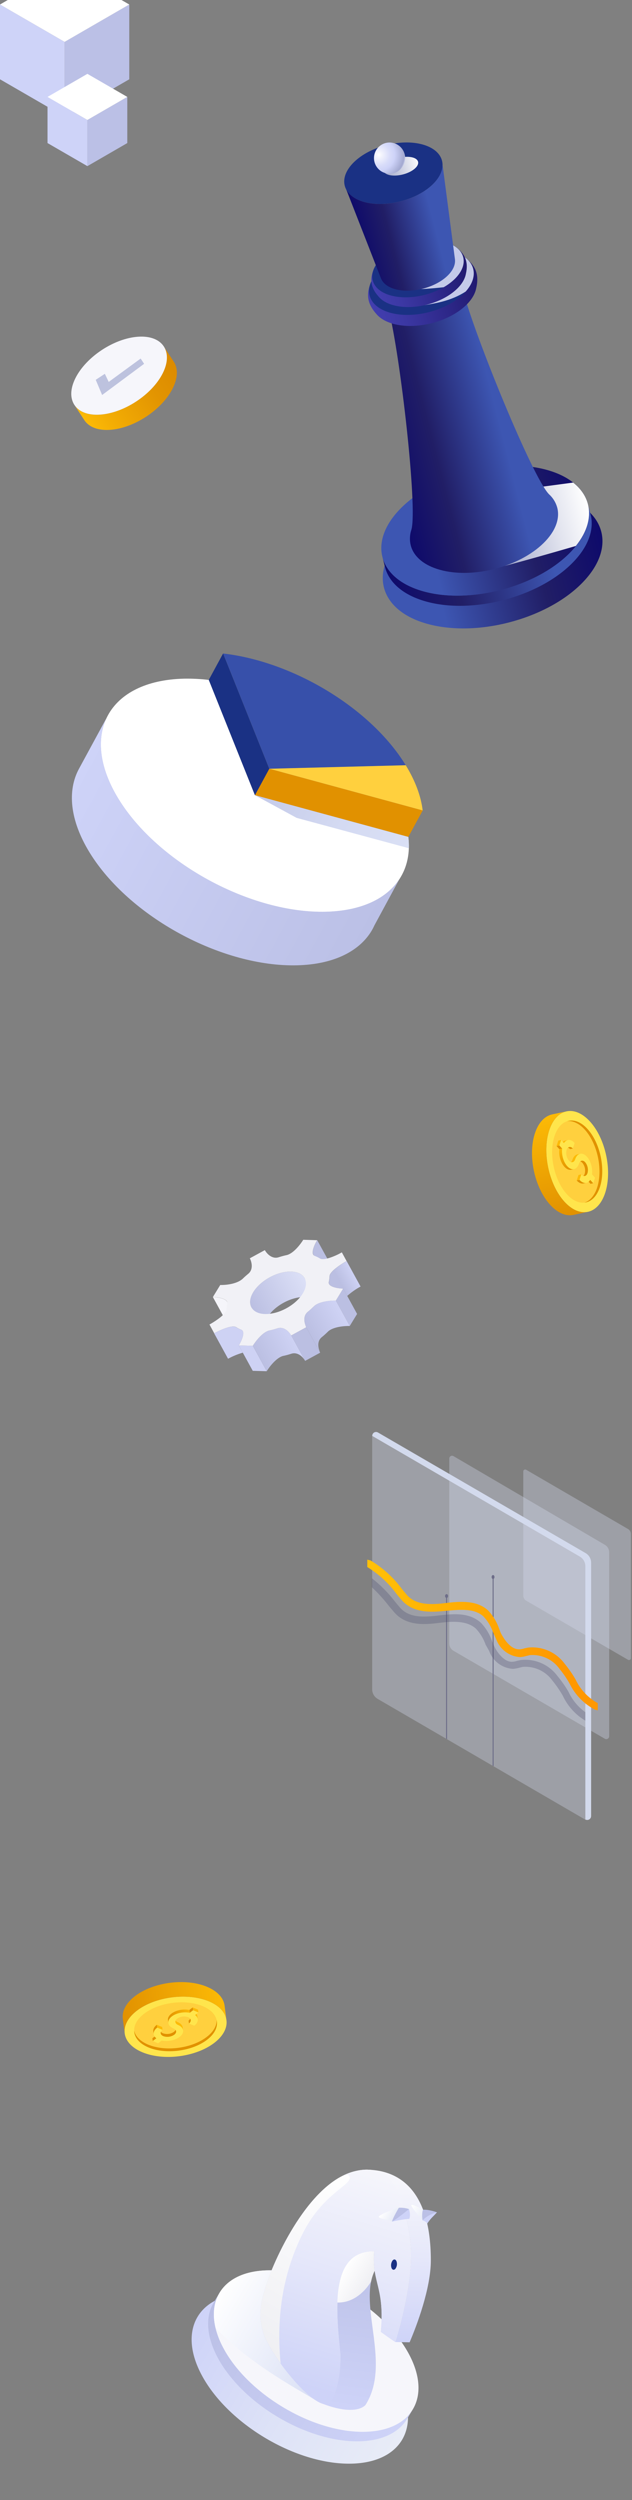 <svg width="308" height="1217" viewBox="0 0 308 1217" fill="none" xmlns="http://www.w3.org/2000/svg">
<rect x="0" y="0" width="308" height="1217" fill="#808080" stroke="none"/>
<path d="M293.024 258.817C291.014 250.994 283.835 244.499 271.958 241.187C260.081 237.875 245.759 238.349 232.209 241.831C218.66 245.313 205.87 251.778 197.074 260.43C188.278 269.081 185.107 278.209 187.117 286.032C189.128 293.855 196.308 300.356 208.185 303.668C220.062 306.98 234.385 306.506 247.934 303.024C261.483 299.542 274.273 293.077 283.069 284.425C291.865 275.774 295.034 266.64 293.024 258.817Z" fill="url(#paint0_linear_2014_8518)"/>
<path d="M206.328 287.849C217.557 290.979 231.101 290.506 243.912 287.214C256.724 283.922 268.837 277.802 277.146 269.651C285.456 261.5 288.45 252.856 286.544 245.437L287.814 250.38C289.716 257.78 286.725 266.437 278.396 274.593C270.067 282.749 257.976 288.871 245.164 292.163C232.352 295.455 218.789 295.933 207.578 292.791C196.367 289.65 189.555 283.519 187.653 276.119L186.383 271.175C188.308 278.589 195.098 284.712 206.328 287.849Z" fill="url(#paint1_linear_2014_8518)"/>
<path d="M286.524 245.441C284.623 238.042 277.83 231.905 266.6 228.769C255.369 225.633 241.826 226.105 229.014 229.397C216.202 232.69 204.09 238.81 195.782 246.967C187.474 255.124 184.481 263.775 186.382 271.175C188.284 278.575 195.078 284.717 206.309 287.854C217.539 290.99 231.081 290.511 243.893 287.219C256.705 283.927 268.817 277.806 277.127 269.656C285.437 261.505 288.431 252.861 286.524 245.441Z" fill="url(#paint2_linear_2014_8518)"/>
<path style="mix-blend-mode:multiply" d="M246.141 275.431C254.407 273.307 268.007 269.436 280.633 265.768C286.246 258.802 288.127 251.674 286.525 245.442C285.507 241.479 283.073 237.886 279.315 234.915L243.901 239.633L246.141 275.431Z" fill="url(#paint3_linear_2014_8518)"/>
<path d="M200.507 257.798C203.551 247.035 195.053 172.733 189.392 150.7C199.523 148.097 209.248 152.796 209.248 152.796C209.248 152.796 215.496 143.992 225.634 141.387C231.296 163.42 259.647 232.62 267.529 240.575C269.481 242.327 270.886 244.606 271.573 247.137C272.929 252.415 270.797 258.588 264.86 264.4C258.923 270.212 250.309 274.572 241.172 276.92C232.034 279.268 222.385 279.601 214.382 277.371C206.378 275.142 201.534 270.761 200.18 265.49C199.546 262.948 199.659 260.277 200.507 257.798Z" fill="url(#paint4_linear_2014_8518)"/>
<path d="M227.456 125.969C225.446 124.3 223.087 123.102 220.553 122.466C214.899 120.89 208.076 121.126 201.618 122.785C195.161 124.445 189.07 127.528 184.875 131.634C182.964 133.411 181.476 135.594 180.522 138.023C178.792 142.651 178.477 147.305 183.351 152.758C185.075 154.865 187.831 156.57 191.558 157.615C197.219 159.189 204.036 158.954 210.493 157.295C216.951 155.636 223.042 152.553 227.237 148.447C230.005 145.733 231.597 142.91 232.085 140.235C233.728 133.114 231.241 129.18 227.456 125.969Z" fill="url(#paint5_linear_2014_8518)"/>
<path d="M230.595 130.87C229.637 127.145 226.211 124.053 220.555 122.472C214.899 120.89 208.077 121.132 201.62 122.792C195.163 124.451 189.071 127.534 184.876 131.64C180.682 135.746 179.174 140.119 180.129 143.838C181.085 147.557 184.508 150.663 190.169 152.236C195.83 153.81 202.655 153.581 209.106 151.923C215.557 150.265 221.654 147.181 225.848 143.068C230.041 138.956 231.554 134.602 230.595 130.87Z" fill="#1A3184"/>
<g style="mix-blend-mode:multiply">
<path d="M220.555 122.472C215.047 120.934 208.438 121.128 202.149 122.669L207.031 148.532C211.611 147.732 219.692 146.646 226.969 141.898C230.31 138.141 231.476 134.246 230.608 130.867C229.639 127.151 226.211 124.053 220.555 122.472Z" fill="#C4CAE9"/>
</g>
<path d="M222.99 120.882C221.234 119.423 219.173 118.376 216.959 117.817C212.019 116.441 206.057 116.648 200.414 118.098C194.771 119.548 189.448 122.242 185.783 125.829C184.113 127.386 182.812 129.297 181.977 131.421C180.46 135.468 180.185 139.531 184.445 144.301C185.951 146.143 188.356 147.63 191.619 148.542C196.559 149.917 202.524 149.718 208.166 148.268C213.809 146.818 219.131 144.117 222.796 140.53C225.215 138.158 226.605 135.696 227.036 133.356C228.47 127.123 226.27 123.696 222.99 120.882Z" fill="url(#paint6_linear_2014_8518)"/>
<path d="M225.738 125.166C224.901 121.909 221.909 119.205 216.968 117.85C212.026 116.495 206.065 116.68 200.422 118.13C194.779 119.58 189.456 122.274 185.791 125.861C182.126 129.448 180.816 133.292 181.64 136.498C182.464 139.704 185.463 142.461 190.404 143.816C195.346 145.171 201.314 144.984 206.95 143.536C212.587 142.087 217.916 139.392 221.581 135.804C225.246 132.217 226.575 128.424 225.738 125.166Z" fill="#1A3184"/>
<g style="mix-blend-mode:multiply">
<path d="M204.848 128.251L205.226 140.732C209.115 140.546 212.538 140.22 216.21 139.823C218.162 138.722 219.969 137.381 221.589 135.83C225.258 132.235 226.569 128.398 225.745 125.192C224.922 121.986 221.917 119.23 216.975 117.875C215.234 117.408 213.449 117.122 211.649 117.022L209.052 118.435L204.848 128.251Z" fill="#C4CAE9"/>
</g>
<path d="M215.416 78.239C214.515 74.731 211.295 71.833 205.985 70.347C200.674 68.861 194.257 69.082 188.191 70.64C182.125 72.199 176.404 75.098 172.467 78.96C168.531 82.822 167.108 86.913 168.008 90.415C168.907 93.916 172.123 96.828 177.44 98.313C182.757 99.797 189.16 99.573 195.226 98.015C201.292 96.456 207.013 93.557 210.958 89.7C214.902 85.842 216.316 81.74 215.416 78.239Z" fill="#1A3184"/>
<path d="M177.447 98.311C182.762 99.789 189.173 99.57 195.239 98.011C201.305 96.453 207.027 93.554 210.964 89.698C214.237 86.471 215.771 83.076 215.651 80.004L221.712 126.201C222.024 128.691 220.899 131.496 218.178 134.157C215.169 137.104 210.808 139.311 206.178 140.501C201.548 141.691 196.645 141.871 192.603 140.77C188.924 139.753 186.592 137.837 185.665 135.505L168.695 92.104C170.042 94.82 172.999 97.068 177.447 98.311Z" fill="url(#paint7_linear_2014_8518)"/>
<path style="mix-blend-mode:multiply" d="M186.853 83.07C186.283 80.851 189.595 78.072 194.257 76.874C198.919 75.676 203.167 76.512 203.737 78.731C204.307 80.95 200.995 83.729 196.327 84.928C191.658 86.128 187.425 85.295 186.853 83.07Z" fill="url(#paint8_linear_2014_8518)"/>
<path d="M182.497 78.857C182.121 77.402 182.186 75.869 182.683 74.451C183.179 73.033 184.086 71.794 185.287 70.891C186.488 69.988 187.929 69.462 189.43 69.379C190.93 69.295 192.421 69.659 193.714 70.424C195.008 71.188 196.045 72.319 196.696 73.674C197.346 75.028 197.58 76.545 197.368 78.033C197.156 79.52 196.507 80.911 195.504 82.03C194.501 83.149 193.189 83.945 191.734 84.317C189.785 84.818 187.717 84.524 185.984 83.5C184.252 82.476 182.997 80.806 182.497 78.857Z" fill="url(#paint9_radial_2014_8518)"/>
<path d="M108.763 318.123L131.269 374.244L197.732 372.509C180.621 344.584 142.759 322.008 108.763 318.123Z" fill="#3750AA"/>
<path d="M197.732 372.509L131.232 374.225L205.988 394.527C205.169 387.7 202.477 380.245 197.732 372.509Z" fill="#FFD03E"/>
<path d="M124.24 387.096L101.776 330.987C97.697 330.495 93.589 330.289 89.482 330.371C71.124 330.852 58.351 337.611 52.59 348.217C46.829 358.823 48.092 373.167 57.703 388.879C76.891 420.205 122.22 444.826 158.966 443.88C176.23 443.428 188.516 437.405 194.695 427.89C198.402 422.191 199.931 415.191 198.99 407.463L124.24 387.096Z" fill="white"/>
<path d="M194.713 427.821C188.564 437.353 176.248 443.359 158.984 443.812C122.267 444.773 76.943 420.145 57.721 388.81C48.703 374.081 47.067 360.497 51.678 350.13L51.602 350.089L38.488 374.235C32.743 384.811 33.989 399.185 43.601 414.896C62.789 446.223 108.117 470.843 144.863 469.898C162.124 469.453 174.41 463.43 180.588 453.915C181.291 452.826 181.911 451.685 182.442 450.502L194.713 427.821Z" fill="url(#paint10_linear_2014_8518)"/>
<path d="M199 407.391L124.241 387.096L131.232 374.224L205.988 394.527L199 407.391Z" fill="#E19100"/>
<path d="M124.241 387.096L101.739 330.967L108.726 318.103L131.232 374.224L124.241 387.096Z" fill="#1A3184"/>
<path style="mix-blend-mode:multiply" d="M199.249 412.907C199.305 411.065 199.222 409.221 199 407.391L124.241 387.096L144.576 398.141L199.249 412.907Z" fill="url(#paint11_linear_2014_8518)"/>
<path d="M276.109 540.993C279.721 540.227 283.84 541.85 287.613 546.04C291.386 550.231 294.089 556.2 295.415 562.461C296.742 568.721 296.688 575.275 294.943 580.635C293.198 585.995 290.087 589.149 286.475 589.914C282.863 590.68 278.74 589.058 274.971 584.866C271.202 580.675 268.5 574.706 267.174 568.449C265.848 562.193 265.901 555.636 267.641 550.272C269.381 544.909 272.492 541.759 276.109 540.993Z" fill="#FFE54C"/>
<path d="M274.967 584.867C271.198 580.676 268.495 574.707 267.169 568.45C265.844 562.194 265.897 555.637 267.637 550.273C269.376 544.91 272.492 541.759 276.105 540.994L269.132 542.471C265.52 543.236 262.409 546.391 260.664 551.751C258.919 557.111 258.857 563.67 260.184 569.931C261.51 576.191 264.212 582.156 267.986 586.347C271.759 590.537 275.877 592.16 279.489 591.394L286.475 589.914C282.862 590.698 278.753 589.055 274.967 584.867Z" fill="url(#paint12_linear_2014_8518)"/>
<path d="M270.206 553.127C268.787 557.478 268.745 562.804 269.822 567.888C270.9 572.972 273.092 577.797 276.161 581.23C278.985 584.37 282.05 585.73 284.813 585.43C287.46 584.584 289.709 582.097 291.018 578.082C292.436 573.726 292.479 568.404 291.401 563.32C290.324 558.236 288.127 553.39 285.065 549.987C282.236 546.826 279.173 545.474 276.392 545.796C273.763 546.62 271.512 549.098 270.206 553.127Z" fill="#FFD03E"/>
<path d="M285.063 549.979C288.125 553.381 290.322 558.228 291.399 563.312C292.477 568.396 292.43 573.7 291.018 578.082C289.709 582.097 287.46 584.584 284.813 585.43C285.045 585.41 285.276 585.376 285.504 585.329C288.439 584.708 290.962 582.145 292.381 577.793C293.8 573.441 293.823 568.111 292.745 563.027C291.668 557.943 289.471 553.096 286.413 549.693C283.356 546.289 280.004 544.967 277.07 545.593C276.84 545.642 276.636 545.685 276.396 545.772C279.173 545.474 282.236 546.826 285.063 549.979Z" fill="#E19100"/>
<path d="M286.283 574.621L287.767 576.271L289.121 575.984L287.638 574.334L286.283 574.621Z" fill="#E19100"/>
<path d="M282.172 566.437C282.432 565.652 282.887 565.147 283.456 565.027C284.025 564.906 284.65 565.182 285.202 565.795C285.786 566.521 286.19 567.374 286.383 568.285C286.576 569.196 286.552 570.14 286.314 571.04C285.787 572.667 284.424 572.956 283.274 571.684L282.408 574.358C284.26 576.42 286.412 576.322 287.629 574.336L289.113 575.986L289.993 573.309L288.509 571.659C288.884 568.74 287.926 565.182 286.066 563.104C285.013 561.925 283.828 561.409 282.74 561.644C281.651 561.88 280.781 562.826 280.291 564.327C279.764 565.95 278.405 566.238 277.252 564.971C276.669 564.244 276.264 563.391 276.071 562.479C275.878 561.567 275.901 560.623 276.14 559.722C276.671 558.099 278.004 557.816 279.179 559.078L280.047 556.408C278.19 554.347 276.046 554.443 274.82 556.427L273.454 554.902L272.581 557.573L273.952 559.097C273.578 562.021 274.536 565.578 276.391 567.653C278.571 570.081 281.163 569.532 282.172 566.437Z" fill="#FFE54C"/>
<path d="M272.1 555.216L271.232 557.886L272.587 557.599L273.459 554.928L272.1 555.216Z" fill="#FCBA06"/>
<path d="M271.232 557.886L272.598 559.406L273.957 559.119L272.587 557.599L271.232 557.886Z" fill="#E19100"/>
<path d="M281.924 571.97L281.057 574.644L282.416 574.356L283.283 571.682L281.924 571.97Z" fill="#FCBA06"/>
<path d="M277.825 559.388L279.184 559.1C278.372 558.201 277.458 558.105 276.807 558.696C277.2 558.836 277.551 559.074 277.825 559.388Z" fill="#E19100"/>
<path d="M276.797 554.965L275.264 555.289C274.896 555.39 274.553 555.568 274.259 555.811L274.846 556.44C275.049 556.069 275.328 555.746 275.665 555.491C276.002 555.236 276.389 555.055 276.8 554.959L276.797 554.965Z" fill="#FCBA06"/>
<path d="M278.937 564.637C278.812 565.034 278.589 565.394 278.287 565.682C279.122 565.959 279.913 565.478 280.296 564.349C280.785 562.848 281.653 561.893 282.744 561.666L281.385 561.954C280.295 562.181 279.426 563.136 278.937 564.637Z" fill="#FCBA06"/>
<path d="M285.744 575.802C284.693 576.024 283.503 575.569 282.416 574.356L281.057 574.644C282.174 575.887 283.395 576.34 284.463 576.073L285.766 575.797L285.744 575.802Z" fill="#E19100"/>
<path d="M276.393 567.662C274.541 565.6 273.583 562.042 273.954 559.105L272.595 559.393C272.221 562.317 273.179 565.875 275.034 567.95C276.118 569.149 277.298 569.62 278.338 569.409L279.718 569.117C278.663 569.358 277.479 568.87 276.393 567.662Z" fill="url(#paint13_linear_2014_8518)"/>
<path d="M286.314 571.04C286.553 570.14 286.576 569.196 286.383 568.285C286.19 567.374 285.786 566.521 285.203 565.795C284.651 565.182 284.03 564.905 283.456 565.026C283.217 565.082 282.996 565.199 282.816 565.366C283.215 565.512 283.569 565.759 283.844 566.083C284.427 566.809 284.831 567.662 285.024 568.573C285.217 569.484 285.194 570.428 284.955 571.328C284.837 571.736 284.613 572.106 284.306 572.4C285.144 572.671 285.941 572.194 286.314 571.04Z" fill="#E19100"/>
<path d="M110.363 983.399C110.837 987.061 108.891 991.036 104.411 994.462C99.932 997.888 93.766 1000.1 87.419 1000.93C81.073 1001.75 74.545 1001.17 69.341 999.001C64.138 996.832 61.243 993.479 60.769 989.817C60.295 986.155 62.242 982.176 66.721 978.754C71.201 975.333 77.367 973.116 83.71 972.296C90.052 971.475 96.584 972.053 101.791 974.216C106.998 976.379 109.889 979.733 110.363 983.399Z" fill="#FFE54C"/>
<path d="M66.721 978.75C71.201 975.329 77.367 973.112 83.709 972.291C90.051 971.47 96.584 972.048 101.79 974.212C106.997 976.375 109.889 979.733 110.363 983.395L109.448 976.326C108.974 972.664 106.079 969.311 100.876 967.143C95.673 964.975 89.139 964.388 82.793 965.209C76.446 966.031 70.284 968.247 65.805 971.673C61.326 975.098 59.379 979.074 59.853 982.735L60.769 989.817C60.277 986.153 62.243 982.189 66.721 978.75Z" fill="url(#paint14_linear_2014_8518)"/>
<path d="M98.741 976.544C94.516 974.781 89.211 974.313 84.057 974.98C78.903 975.647 73.918 977.447 70.251 980.231C66.895 982.795 65.294 985.741 65.372 988.519C66.004 991.225 68.302 993.666 72.2 995.292C76.429 997.054 81.73 997.523 86.883 996.856C92.037 996.189 97.044 994.386 100.681 991.606C104.059 989.039 105.651 986.094 105.553 983.297C104.941 980.61 102.652 978.168 98.741 976.544Z" fill="#FFD03E"/>
<path d="M100.69 991.605C97.053 994.385 92.046 996.188 86.892 996.855C81.738 997.522 76.455 997.051 72.2 995.292C68.302 993.667 66.004 991.225 65.372 988.519C65.373 988.752 65.389 988.985 65.417 989.216C65.802 992.191 68.155 994.912 72.379 996.674C76.603 998.437 81.915 998.886 87.069 998.219C92.223 997.552 97.23 995.75 100.867 992.974C104.504 990.199 106.09 986.964 105.701 983.989C105.671 983.756 105.644 983.549 105.576 983.303C105.651 986.095 104.059 989.039 100.69 991.605Z" fill="#E19100"/>
<path d="M76.028 990.85L74.265 992.197L74.443 993.57L76.206 992.223L76.028 990.85Z" fill="#E19100"/>
<path d="M84.515 987.407C85.277 987.729 85.744 988.223 85.819 988.8C85.893 989.376 85.569 989.978 84.913 990.479C84.142 991.002 83.26 991.337 82.337 991.456C81.413 991.576 80.474 991.477 79.596 991.167C78.017 990.512 77.838 989.13 79.197 988.086L76.601 987.008C74.398 988.689 74.323 990.842 76.205 992.214L74.442 993.561L77.04 994.652L78.803 993.305C81.683 993.913 85.306 993.243 87.527 991.555C88.786 990.599 89.395 989.46 89.247 988.356C89.1 987.252 88.226 986.309 86.769 985.701C85.194 985.045 85.016 983.668 86.371 982.62C87.142 982.096 88.025 981.761 88.949 981.642C89.873 981.522 90.813 981.621 91.692 981.931C93.267 982.591 93.442 983.942 92.09 985.012L94.682 986.091C96.885 984.405 96.961 982.261 95.082 980.879L96.712 979.639L94.119 978.556L92.49 979.801C89.606 979.194 85.983 979.864 83.766 981.547C81.171 983.525 81.511 986.153 84.515 987.407Z" fill="#FFE54C"/>
<path d="M96.507 978.265L93.915 977.186L94.093 978.56L96.685 979.643L96.507 978.265Z" fill="#FCBA06"/>
<path d="M93.915 977.186L92.29 978.426L92.468 979.804L94.093 978.56L93.915 977.186Z" fill="#E19100"/>
<path d="M79.02 986.717L76.424 985.639L76.602 987.017L79.198 988.095L79.02 986.717Z" fill="#FCBA06"/>
<path d="M91.89 983.637L92.068 985.015C93.029 984.278 93.198 983.374 92.661 982.678C92.49 983.059 92.225 983.389 91.89 983.637Z" fill="#E19100"/>
<path d="M96.381 982.967L96.18 981.413C96.109 981.038 95.96 980.682 95.741 980.369L95.067 980.904C95.42 981.136 95.72 981.44 95.947 981.796C96.174 982.153 96.324 982.553 96.386 982.97L96.381 982.967Z" fill="#FCBA06"/>
<path d="M86.569 984.326C86.182 984.17 85.842 983.918 85.579 983.595C85.236 984.405 85.652 985.232 86.747 985.704C88.204 986.312 89.087 987.254 89.225 988.359L89.047 986.981C88.908 985.876 88.026 984.934 86.569 984.326Z" fill="#FCBA06"/>
<path d="M74.895 990.218C74.757 989.153 75.307 988.003 76.602 987.017L76.424 985.639C75.096 986.652 74.546 987.833 74.727 988.92L74.898 990.24L74.895 990.218Z" fill="#E19100"/>
<path d="M83.757 981.548C85.96 979.867 89.584 979.197 92.481 979.802L92.303 978.424C89.418 977.818 85.795 978.488 83.579 980.171C82.297 981.156 81.732 982.294 81.86 983.347L82.041 984.746C81.884 983.675 82.466 982.534 83.757 981.548Z" fill="url(#paint15_linear_2014_8518)"/>
<path d="M79.596 991.167C80.474 991.477 81.413 991.576 82.337 991.456C83.26 991.337 84.142 991.002 84.913 990.479C85.569 989.978 85.894 989.381 85.819 988.8C85.783 988.557 85.684 988.327 85.531 988.134C85.354 988.52 85.079 988.853 84.735 989.101C83.964 989.624 83.082 989.959 82.158 990.079C81.235 990.198 80.296 990.099 79.418 989.789C79.02 989.639 78.67 989.386 78.401 989.057C78.063 989.871 78.475 990.703 79.596 991.167Z" fill="#E19100"/>
<path d="M96.327 1127.72C100.76 1120.37 110.053 1115.95 123.161 1116.19C136.269 1116.44 150.704 1121.31 163.439 1128.99C176.175 1136.67 187.232 1147.16 193.573 1158.64C199.914 1170.11 200.335 1180.39 195.903 1187.75C191.47 1195.1 182.169 1199.53 169.065 1199.28C155.962 1199.04 141.526 1194.16 128.785 1186.48C116.045 1178.8 104.999 1168.32 98.659 1156.84C92.318 1145.37 91.894 1135.08 96.327 1127.72Z" fill="url(#paint16_linear_2014_8518)"/>
<path d="M109.218 1143.61C115.21 1154.46 125.667 1164.38 137.711 1171.64C149.754 1178.9 163.405 1183.51 175.803 1183.75C188.201 1183.98 196.99 1179.8 201.184 1172.84L198.382 1177.49C194.189 1184.45 185.394 1188.63 173.001 1188.4C160.608 1188.16 146.957 1183.55 134.909 1176.29C122.86 1169.02 112.409 1159.11 106.416 1148.26C100.423 1137.41 100.015 1127.68 104.208 1120.72L107.01 1116.08C102.817 1123.03 103.225 1132.76 109.218 1143.61Z" fill="url(#paint17_linear_2014_8518)"/>
<path d="M107.01 1116.08C111.203 1109.12 119.998 1104.94 132.391 1105.17C144.784 1105.4 158.396 1110.02 170.465 1117.3C182.535 1124.57 192.968 1134.48 198.96 1145.33C204.953 1156.18 205.364 1165.91 201.168 1172.87C196.972 1179.83 188.183 1184 175.787 1183.77C163.391 1183.55 149.743 1178.93 137.695 1171.66C125.646 1164.4 115.195 1154.49 109.202 1143.64C103.209 1132.79 102.817 1123.03 107.01 1116.08Z" fill="#F6F6FB"/>
<path style="mix-blend-mode:multiply" d="M153.473 1168.18C142.767 1161.73 121.533 1150.41 105.064 1133.22C103.464 1126.62 104.205 1120.73 107.007 1116.08C111.2 1109.12 119.995 1104.94 132.388 1105.17C133.668 1105.2 134.971 1105.28 136.276 1105.41L141.424 1108.45L153.473 1168.18Z" fill="url(#paint18_linear_2014_8518)"/>
<path d="M178.182 1056.17C192.399 1056.11 210.003 1063.81 209.967 1100.39C209.952 1113.87 203.239 1131.77 199.622 1140.2L192.618 1140.07C194.915 1133.83 200.009 1113.69 200.265 1100.2C200.353 1095.74 200.617 1089.96 196.948 1075.17C194.693 1066.06 178.182 1056.17 178.182 1056.17Z" fill="url(#paint19_linear_2014_8518)"/>
<path d="M182.397 1095.9C182.323 1096.31 182.286 1096.72 182.286 1097.14C182.088 1099.9 182.186 1102.67 182.577 1105.4C174.4 1122.35 190.899 1150.74 178.08 1170.78C174.69 1174.07 166.878 1173.88 156.984 1170.03C157.617 1170.27 158.284 1170.41 158.96 1170.43C162.058 1170.49 166.2 1159.59 165.867 1145.96C163.517 1123.08 161.124 1095.66 182.397 1095.9Z" fill="url(#paint20_linear_2014_8518)"/>
<path d="M165.897 1145.96C163.501 1123.07 161.123 1095.66 182.422 1095.92C182.349 1096.33 182.312 1096.74 182.311 1097.15C181.377 1111.48 187.565 1113.66 185.589 1135.12C185.589 1135.12 189.985 1138.34 192.626 1140.07C194.924 1133.83 200.018 1113.69 200.274 1100.2C200.361 1095.73 200.625 1089.96 196.956 1075.17C193.287 1060.38 185.292 1053.49 172.153 1057.12C149.058 1063.5 131.725 1103.87 128.712 1115.62C128.712 1115.62 124.358 1126.91 129.135 1137.87C133.912 1148.83 150.931 1170.3 158.99 1170.43C162.083 1170.49 166.256 1159.6 165.897 1145.96Z" fill="url(#paint21_linear_2014_8518)"/>
<path d="M165.897 1145.96C163.501 1123.07 161.123 1095.66 182.422 1095.92C182.349 1096.33 182.312 1096.74 182.311 1097.15C181.377 1111.48 187.565 1113.66 185.589 1135.12C185.589 1135.12 189.985 1138.34 192.626 1140.07C194.924 1133.83 200.018 1113.69 200.274 1100.2C200.361 1095.73 200.625 1089.96 196.956 1075.17C193.287 1060.38 185.292 1053.49 172.153 1057.12C149.058 1063.5 131.725 1103.87 128.712 1115.62C128.712 1115.62 124.358 1126.91 129.135 1137.87C133.912 1148.83 150.931 1170.3 158.99 1170.43C162.083 1170.49 166.256 1159.6 165.897 1145.96Z" fill="url(#paint22_linear_2014_8518)"/>
<path style="mix-blend-mode:multiply" d="M170.312 1059.43C172.112 1063.57 157.758 1067.16 147.789 1086.74C139.83 1102.36 134.084 1123.49 136.769 1150.5C133.442 1145.91 130.664 1141.35 129.147 1137.85C124.37 1126.89 128.724 1115.6 128.724 1115.6C131.415 1105.09 145.608 1071.63 165.122 1060.16C168.019 1058.67 169.745 1058.11 170.312 1059.43Z" fill="url(#paint23_linear_2014_8518)"/>
<path style="mix-blend-mode:multiply" d="M182.397 1095.9C182.323 1096.31 182.286 1096.73 182.286 1097.14C182.089 1099.9 182.186 1102.67 182.577 1105.4C181.782 1107.07 181.196 1108.83 180.833 1110.63C178.654 1114.25 173.065 1121.07 164.404 1120.85C164.877 1106.89 168.821 1095.75 182.397 1095.9Z" fill="url(#paint24_linear_2014_8518)"/>
<g style="mix-blend-mode:multiply">
<path d="M192.765 1104.33C193.109 1103.82 193.331 1103.23 193.414 1102.62C193.497 1102.01 193.439 1101.39 193.244 1100.8C192.83 1099.74 191.951 1099.57 191.272 1100.45C190.928 1100.96 190.705 1101.55 190.621 1102.16C190.537 1102.77 190.594 1103.39 190.788 1103.98C191.202 1105.04 192.085 1105.2 192.765 1104.33Z" fill="#1A3184"/>
</g>
<path style="mix-blend-mode:multiply" d="M191.101 1081.46C187.989 1080.2 184.091 1079.89 184.679 1078.92C185.268 1077.94 193.001 1074.74 194.395 1074.73C194.022 1076.4 191.101 1081.46 191.101 1081.46Z" fill="url(#paint25_linear_2014_8518)"/>
<path d="M199.472 1080.11C200.256 1078.06 199.32 1075.35 199.32 1075.35L191.08 1081.45C191.08 1081.45 196.492 1080.23 199.472 1080.11Z" fill="#CED3F8"/>
<path d="M199.32 1075.35C197.724 1074.84 196.048 1074.62 194.374 1074.71C193.592 1076.01 191.206 1080.23 191.08 1081.45C194.121 1079.67 199.32 1075.35 199.32 1075.35Z" fill="#BBC0E6"/>
<path style="mix-blend-mode:multiply" d="M205.982 1080.87C204.564 1079.28 200.086 1074.11 200.509 1073.41C200.933 1072.71 206.19 1075.67 206.19 1075.67L205.982 1080.87Z" fill="url(#paint26_linear_2014_8518)"/>
<path d="M205.982 1080.87C205.633 1079.47 205.64 1076.6 206.201 1075.67C209.345 1075.53 212.972 1076.94 212.972 1076.94L209.024 1079.18L205.982 1080.87Z" fill="#BBC0E6"/>
<path d="M208.212 1082.44C209.721 1079.94 211.597 1078.55 212.952 1076.91C208.234 1078.08 205.956 1080.86 205.956 1080.86C205.956 1080.86 207.99 1081.48 208.212 1082.44Z" fill="#CED3F8"/>
<path d="M110.593 633.588C109.695 631.938 105.637 631.452 103.744 631.389L110.529 643.758C112.452 643.806 116.478 644.315 117.378 645.957L110.593 633.588Z" fill="#F5F5FA"/>
<path d="M161.38 616.072L154.595 603.703C153.594 605.349 151.771 609.036 152.709 610.689L159.484 623.064C158.564 621.42 160.37 617.723 161.38 616.072Z" fill="#BBBFE2"/>
<path d="M130.227 641.353C133.724 635.653 141.94 631.179 148.591 631.354C151.9 631.451 154.197 632.674 155.248 634.582L148.463 622.213C147.422 620.3 145.117 619.074 141.811 618.982C135.16 618.807 126.944 623.281 123.447 628.981C121.684 631.839 121.469 634.486 122.537 636.436L129.317 648.808C128.249 646.858 128.477 644.223 130.227 641.353Z" fill="url(#paint27_linear_2014_8518)"/>
<path d="M123.19 655.123L116.392 654.934L123.177 667.303L129.975 667.493L123.19 655.123Z" fill="#CED2F4"/>
<path d="M174.029 639.617L167.249 627.245L163.679 633.079L170.464 645.449L174.029 639.617Z" fill="#BBBFE2"/>
<path d="M138.301 659.98C139.434 659.738 140.581 659.43 141.742 659.055C145.241 657.783 147.857 660.926 148.662 662.405L141.882 650.033C141.085 648.569 138.456 645.413 134.962 646.683C133.82 647.046 132.668 647.357 131.524 647.613C128.066 648.229 124.412 653.129 123.19 655.123L129.975 667.492C131.187 665.504 134.855 660.571 138.301 659.98Z" fill="url(#paint28_linear_2014_8518)"/>
<path d="M155.806 652.049C156.123 651.551 156.529 651.115 157.004 650.765C157.933 649.999 158.81 649.206 159.651 648.381C162.045 645.812 168.144 645.402 170.462 645.468L163.677 633.099C161.359 633.033 155.254 633.421 152.87 636.009C152.025 636.837 151.148 637.63 150.223 638.393C149.75 638.745 149.344 639.18 149.026 639.678C147.659 641.915 148.65 644.792 149.243 646.101L156.028 658.471C155.452 657.158 154.439 654.299 155.806 652.049Z" fill="url(#paint29_linear_2014_8518)"/>
<path d="M117.365 647.21C119.991 647.97 117.609 652.942 116.392 654.933L123.19 655.123C124.407 653.132 128.07 648.202 131.524 647.612C132.653 647.365 133.82 647.046 134.962 646.683C138.5 645.389 141.139 648.634 141.914 650.092L149.228 646.109C148.655 644.789 147.639 641.913 149.012 639.685C149.329 639.188 149.735 638.753 150.209 638.401C151.134 637.638 152.01 636.844 152.856 636.017C155.25 633.448 161.349 633.038 163.662 633.107L167.227 627.276C164.908 627.209 159.473 626.493 160.275 623.867C160.452 623.058 160.556 622.235 160.586 621.407C160.584 620.93 160.73 620.463 161.004 620.073C162.385 617.802 166.839 614.998 168.901 613.875L166.59 609.629C163.973 611.187 157.663 613.971 155.788 612.524C155.084 612.099 154.344 611.738 153.575 611.445C150.952 610.678 153.336 605.711 154.548 603.722L147.794 603.508C146.579 605.492 142.914 610.429 139.461 611.019C138.331 611.267 137.187 611.576 136.027 611.946C132.489 613.239 129.85 609.994 129.066 608.542L121.751 612.525C122.402 613.72 123.371 616.66 121.984 618.933C121.668 619.431 121.262 619.867 120.787 620.218C119.86 620.988 118.974 621.787 118.138 622.609C115.162 625.178 109.642 625.583 107.332 625.519L103.767 631.35C106.086 631.417 111.523 632.126 110.716 634.754C110.54 635.564 110.439 636.388 110.413 637.216C110.413 637.693 110.267 638.159 109.995 638.551C108.606 640.819 104.155 643.628 102.083 644.756L104.394 649.002C106.886 647.645 113.326 644.658 115.194 646.102C115.883 646.535 116.61 646.906 117.365 647.21ZM123.447 628.981C126.944 623.281 135.16 618.808 141.811 618.982C148.462 619.157 151.039 623.948 147.548 629.658C144.056 635.367 135.834 639.831 129.188 639.653C122.542 639.476 119.97 634.682 123.447 628.981Z" fill="#F1F1F6"/>
<path d="M116.392 654.933C117.609 652.942 119.991 647.969 117.364 647.21C116.595 646.916 115.854 646.553 115.149 646.126C113.282 644.681 106.842 647.669 104.35 649.026L111.139 661.425C113.416 660.177 115.825 659.184 118.32 658.464L116.392 654.933Z" fill="#CED2F4"/>
<path d="M156.022 658.473L149.237 646.104L141.913 650.092L148.693 662.464L156.022 658.473Z" fill="#BBBFE2"/>
<path d="M175.722 626.263L168.942 613.891C166.879 615.014 162.415 617.799 161.045 620.089C160.77 620.479 160.624 620.946 160.627 621.423C160.596 622.251 160.492 623.074 160.316 623.883C159.514 626.508 164.949 627.225 167.267 627.292L169.204 630.849C171.194 629.076 173.381 627.537 175.722 626.263Z" fill="url(#paint30_linear_2014_8518)"/>
<path d="M53.393 209.257C47.472 209.595 43.199 207.752 41.079 204.497L36.224 197.096C38.369 200.366 42.616 202.194 48.538 201.856C60.279 201.169 74.056 192.131 79.308 181.67C81.911 176.454 81.916 171.875 79.825 168.663L84.68 176.064C86.782 179.269 86.772 183.851 84.165 189.062C78.922 199.548 65.145 208.587 53.393 209.257Z" fill="url(#paint31_linear_2014_8518)"/>
<path d="M48.554 201.846C36.812 202.533 31.515 194.565 36.755 184.087C41.996 173.61 55.79 164.585 67.531 163.898C79.272 163.211 84.564 171.183 79.327 181.665C74.09 192.148 60.306 201.175 48.554 201.846Z" fill="#F6F6FB"/>
<path d="M68.546 174.535L52.978 185.917L51.096 181.968L46.649 184.885L49.769 192.279L70.23 177.102L68.546 174.535Z" fill="#BDC2DE"/>
<path opacity="0.35" d="M306.051 744.3L256.429 715.466C256.288 715.378 256.125 715.33 255.958 715.327C255.792 715.324 255.628 715.366 255.484 715.449C255.339 715.533 255.22 715.654 255.14 715.799C255.059 715.945 255.019 716.11 255.025 716.276V776.806C255.029 777.29 255.161 777.765 255.408 778.182C255.654 778.599 256.006 778.944 256.429 779.182L306.051 807.961C306.189 808.047 306.346 808.095 306.508 808.1C306.67 808.106 306.83 808.068 306.973 807.991C307.115 807.914 307.235 807.801 307.32 807.663C307.404 807.525 307.451 807.367 307.455 807.206V746.622C307.441 746.147 307.305 745.683 307.059 745.276C306.813 744.869 306.466 744.533 306.051 744.3Z" fill="#D3DAED"/>
<path opacity="0.35" d="M294.82 752.021L221.008 708.824C220.8 708.698 220.563 708.63 220.32 708.627C220.078 708.624 219.839 708.687 219.629 708.809C219.419 708.93 219.245 709.106 219.127 709.318C219.009 709.53 218.949 709.769 218.956 710.012V800.024C218.954 800.746 219.143 801.455 219.503 802.081C219.863 802.707 220.382 803.226 221.008 803.587L294.766 846.406C294.978 846.528 295.217 846.593 295.461 846.594C295.705 846.596 295.946 846.533 296.158 846.413C296.371 846.293 296.549 846.12 296.674 845.91C296.799 845.701 296.867 845.462 296.872 845.218V755.477C296.845 754.775 296.643 754.092 296.285 753.488C295.927 752.885 295.423 752.38 294.82 752.021Z" fill="#D3DAED"/>
<path opacity="0.35" d="M285.263 755.963L184.236 697.269C183.95 697.097 183.622 697.004 183.288 697C182.954 696.996 182.624 697.08 182.333 697.245C182.043 697.41 181.8 697.649 181.632 697.938C181.464 698.226 181.375 698.555 181.375 698.889V822.216C181.352 823.206 181.602 824.182 182.097 825.039C182.593 825.896 183.314 826.601 184.182 827.076L285.209 885.769C285.502 885.927 285.831 886.006 286.163 886C286.496 885.993 286.822 885.902 287.109 885.734C287.396 885.566 287.635 885.327 287.804 885.04C287.972 884.753 288.064 884.428 288.071 884.096V760.768C288.083 759.788 287.829 758.823 287.334 757.976C286.839 757.129 286.123 756.433 285.263 755.963Z" fill="#D3DAED"/>
<path d="M217.39 846.354L217.876 846.624V776.969H217.39V846.354Z" fill="#6D6D88"/>
<path d="M240.07 859.527L240.556 859.797V767.68H240.07V859.527Z" fill="#6D6D88"/>
<path d="M218.361 776.968C218.361 777.454 218.037 777.886 217.659 777.886C217.44 777.859 217.239 777.748 217.098 777.578C216.958 777.407 216.888 777.188 216.903 776.968C216.888 776.854 216.896 776.739 216.926 776.628C216.956 776.518 217.008 776.414 217.078 776.324C217.148 776.233 217.236 776.157 217.336 776.101C217.436 776.045 217.546 776.009 217.659 775.996C218.037 775.996 218.361 776.428 218.361 776.968Z" fill="#6D6D88"/>
<path d="M240.283 768.654C239.896 768.654 239.581 768.219 239.581 767.682C239.581 767.145 239.896 766.71 240.283 766.71C240.671 766.71 240.985 767.145 240.985 767.682C240.985 768.219 240.671 768.654 240.283 768.654Z" fill="#6D6D88"/>
<path opacity="0.3" d="M181.159 772.594V768.22C185.429 771.555 189.258 775.42 192.552 779.722L194.712 782.313C199.247 787.713 206.429 787.281 214.042 786.363C221.656 785.445 228.945 785.013 234.453 790.035C236.881 792.617 238.723 795.693 239.852 799.052C240.284 800.078 240.716 801.104 241.202 802.076C241.688 803.048 245.144 809.095 249.572 808.933C250.437 808.898 251.292 808.734 252.11 808.448L253.945 808.07C257.319 807.712 260.727 808.242 263.833 809.606C266.939 810.969 269.636 813.12 271.656 815.845C273.67 818.262 275.476 820.845 277.056 823.566C279.333 828.47 283.116 832.519 287.855 835.122L286.505 838.307C281.128 835.449 276.826 830.919 274.248 825.402C272.775 822.84 271.096 820.402 269.226 818.113C267.596 815.844 265.407 814.035 262.872 812.861C260.336 811.688 257.54 811.191 254.755 811.417L253.189 811.795C252.133 812.107 251.048 812.306 249.95 812.389C247.366 812.22 244.888 811.295 242.824 809.731C240.761 808.166 239.202 806.03 238.341 803.588L236.667 800.618C235.652 797.703 234.032 795.035 231.915 792.789C227.487 788.793 220.468 789.225 214.204 789.981C207.941 790.737 198.006 791.979 191.904 784.581L189.69 781.989C187.115 778.624 184.261 775.481 181.159 772.594Z" fill="#48486A"/>
<path d="M285.263 885.718V762.499C285.281 761.524 285.034 760.562 284.549 759.716C284.064 758.87 283.359 758.171 282.509 757.693L181.429 698.999C181.417 698.666 181.496 698.337 181.658 698.045C181.82 697.754 182.057 697.512 182.346 697.346C182.634 697.18 182.963 697.095 183.296 697.101C183.629 697.107 183.954 697.203 184.236 697.379L285.263 755.965C286.123 756.436 286.839 757.132 287.334 757.978C287.829 758.825 288.083 759.79 288.071 760.771V883.99C288.075 884.301 288.003 884.609 287.86 884.885C287.717 885.161 287.508 885.398 287.252 885.575C286.995 885.751 286.699 885.861 286.39 885.895C286.081 885.93 285.768 885.887 285.479 885.772L285.263 885.718Z" fill="#D3DAED"/>
<path d="M289.962 832.26L291.312 832.584V829.075C286.586 826.48 282.805 822.453 280.512 817.573C278.927 814.839 277.121 812.238 275.113 809.798C273.085 807.081 270.387 804.936 267.283 803.573C264.179 802.211 260.774 801.676 257.402 802.022L255.566 802.4C254.749 802.687 253.894 802.851 253.028 802.886C248.601 802.886 245.523 797.487 244.659 796.029C243.795 794.571 243.741 794.031 243.309 793.005C242.179 789.646 240.337 786.57 237.909 783.988C232.51 778.966 224.464 779.452 217.499 780.316C210.533 781.18 202.704 781.612 198.168 776.266L196.008 773.675C191.867 768.015 186.635 763.241 180.62 759.636L179 759.204V762.821C184.609 766.245 189.49 770.741 193.363 776.05L195.576 778.696C201.678 785.878 211.451 784.69 217.877 784.096C224.302 783.502 231.16 782.854 235.588 786.85C237.705 789.096 239.324 791.764 240.339 794.679L241.797 797.919C242.673 800.347 244.237 802.468 246.299 804.021C248.361 805.575 250.831 806.494 253.406 806.666C254.504 806.583 255.59 806.384 256.646 806.072L258.212 805.694C260.997 805.468 263.793 805.965 266.328 807.138C268.864 808.311 271.053 810.12 272.683 812.39C274.553 814.667 276.215 817.106 277.651 819.679C280.321 825.069 284.631 829.473 289.962 832.26Z" fill="url(#paint32_linear_2014_8518)"/>
<path d="M31.496 56.794L63 38.596V2.194L31.496 20.393V56.794Z" fill="#BBC0E6"/>
<path d="M31.495 56.794L0 38.596V2.194L31.495 20.393V56.794Z" fill="#CED3F8"/>
<path d="M31.495 20.392L0 2.194L31.495 -16L62.999 2.194L31.495 20.392Z" fill="white"/>
<path d="M42.596 80.872L62.034 69.641V47.178L42.596 58.409V80.872Z" fill="#BBC0E6"/>
<path d="M42.596 80.872L23.158 69.641V47.178L42.596 58.409V80.872Z" fill="#CED3F8"/>
<path d="M42.596 58.409L23.158 47.178L42.596 35.951L62.035 47.178L42.596 58.409Z" fill="white"/>
<defs>
<linearGradient id="paint0_linear_2014_8518" x1="187.118" y1="286.035" x2="293.068" y2="258.809" gradientUnits="userSpaceOnUse">
<stop offset="0.01" stop-color="#3D56B2"/>
<stop offset="0.23" stop-color="#3D56B2"/>
<stop offset="0.69" stop-color="#211E66"/>
<stop offset="1" stop-color="#0E0A6B"/>
</linearGradient>
<linearGradient id="paint1_linear_2014_8518" x1="290.894" y1="262.365" x2="190.692" y2="288.114" gradientUnits="userSpaceOnUse">
<stop offset="0.01" stop-color="#3D56B2"/>
<stop offset="0.23" stop-color="#3D56B2"/>
<stop offset="0.69" stop-color="#211E66"/>
<stop offset="1" stop-color="#0E0A6B"/>
</linearGradient>
<linearGradient id="paint2_linear_2014_8518" x1="186.382" y1="271.175" x2="286.565" y2="245.431" gradientUnits="userSpaceOnUse">
<stop offset="0.01" stop-color="#3D56B2"/>
<stop offset="0.23" stop-color="#3D56B2"/>
<stop offset="0.69" stop-color="#211E66"/>
<stop offset="1" stop-color="#0E0A6B"/>
</linearGradient>
<linearGradient id="paint3_linear_2014_8518" x1="241.758" y1="258.374" x2="286.869" y2="246.782" gradientUnits="userSpaceOnUse">
<stop stop-color="#A5ABCC"/>
<stop offset="0.63" stop-color="#E1E3EE"/>
<stop offset="1" stop-color="white"/>
</linearGradient>
<linearGradient id="paint4_linear_2014_8518" x1="260.053" y1="202.305" x2="188.628" y2="220.659" gradientUnits="userSpaceOnUse">
<stop offset="0.01" stop-color="#3D56B2"/>
<stop offset="0.23" stop-color="#3D56B2"/>
<stop offset="0.69" stop-color="#211E66"/>
<stop offset="1" stop-color="#0E0A6B"/>
</linearGradient>
<linearGradient id="paint5_linear_2014_8518" x1="179.807" y1="146.785" x2="232.305" y2="133.295" gradientUnits="userSpaceOnUse">
<stop offset="0.01" stop-color="#423EAF"/>
<stop offset="0.25" stop-color="#3C38A4"/>
<stop offset="0.68" stop-color="#2D2788"/>
<stop offset="1" stop-color="#20196F"/>
</linearGradient>
<linearGradient id="paint6_linear_2014_8518" x1="181.352" y1="139.074" x2="227.233" y2="127.284" gradientUnits="userSpaceOnUse">
<stop offset="0.01" stop-color="#423EAF"/>
<stop offset="0.25" stop-color="#3C38A4"/>
<stop offset="0.68" stop-color="#2D2788"/>
<stop offset="1" stop-color="#20196F"/>
</linearGradient>
<linearGradient id="paint7_linear_2014_8518" x1="222.649" y1="107.237" x2="175.666" y2="119.31" gradientUnits="userSpaceOnUse">
<stop offset="0.01" stop-color="#3D56B2"/>
<stop offset="0.23" stop-color="#3D56B2"/>
<stop offset="0.69" stop-color="#211E66"/>
<stop offset="1" stop-color="#0E0A6B"/>
</linearGradient>
<linearGradient id="paint8_linear_2014_8518" x1="187.66" y1="82.862" x2="204.574" y2="78.516" gradientUnits="userSpaceOnUse">
<stop stop-color="#A5ABCC"/>
<stop offset="0.74" stop-color="#E7E9F1"/>
<stop offset="1" stop-color="white"/>
</linearGradient>
<radialGradient id="paint9_radial_2014_8518" cx="0" cy="0" r="1" gradientUnits="userSpaceOnUse" gradientTransform="translate(184.595 75.317) rotate(-14.411) scale(13.367 13.367)">
<stop stop-color="white"/>
<stop offset="0.1" stop-color="#F4F5FD"/>
<stop offset="0.41" stop-color="#D8DCF9"/>
<stop offset="0.58" stop-color="#CED3F8"/>
<stop offset="0.92" stop-color="#A3A9D0"/>
<stop offset="0.94" stop-color="#A9AFD4"/>
<stop offset="0.96" stop-color="#BAC0E0"/>
<stop offset="1" stop-color="#DAE0F5"/>
</radialGradient>
<linearGradient id="paint10_linear_2014_8518" x1="33.853" y1="382.84" x2="177" y2="460.592" gradientUnits="userSpaceOnUse">
<stop stop-color="#CED3F8"/>
<stop offset="1" stop-color="#BBC0E6"/>
</linearGradient>
<linearGradient id="paint11_linear_2014_8518" x1="128.502" y1="379.25" x2="197.248" y2="416.59" gradientUnits="userSpaceOnUse">
<stop stop-color="#C4CAE9"/>
<stop offset="0.56" stop-color="#D4DAF2"/>
<stop offset="1" stop-color="#DAE0F5"/>
</linearGradient>
<linearGradient id="paint12_linear_2014_8518" x1="265.559" y1="543.228" x2="275.925" y2="592.15" gradientUnits="userSpaceOnUse">
<stop stop-color="#FCBA06"/>
<stop offset="1" stop-color="#E19100"/>
</linearGradient>
<linearGradient id="paint13_linear_2014_8518" x1="274.721" y1="558.957" x2="276.996" y2="569.693" gradientUnits="userSpaceOnUse">
<stop stop-color="#FCBA06"/>
<stop offset="1" stop-color="#E19100"/>
</linearGradient>
<linearGradient id="paint14_linear_2014_8518" x1="108.979" y1="972.704" x2="59.385" y2="979.122" gradientUnits="userSpaceOnUse">
<stop stop-color="#FCBA06"/>
<stop offset="1" stop-color="#E19100"/>
</linearGradient>
<linearGradient id="paint15_linear_2014_8518" x1="92.568" y1="980.578" x2="81.684" y2="981.987" gradientUnits="userSpaceOnUse">
<stop stop-color="#FCBA06"/>
<stop offset="1" stop-color="#E19100"/>
</linearGradient>
<linearGradient id="paint16_linear_2014_8518" x1="195.887" y1="1187.74" x2="96.311" y2="1127.72" gradientUnits="userSpaceOnUse">
<stop offset="0.01" stop-color="#E8ECF7"/>
<stop offset="0.5" stop-color="#DDE2F7"/>
<stop offset="1" stop-color="#CED3F8"/>
</linearGradient>
<linearGradient id="paint17_linear_2014_8518" x1="191.592" y1="1188.75" x2="97.419" y2="1131.99" gradientUnits="userSpaceOnUse">
<stop offset="0.01" stop-color="#CED3F8"/>
<stop offset="0.64" stop-color="#C3C8EE"/>
<stop offset="1" stop-color="#BBC0E6"/>
</linearGradient>
<linearGradient id="paint18_linear_2014_8518" x1="162.297" y1="1147.32" x2="107.467" y2="1114.27" gradientUnits="userSpaceOnUse">
<stop stop-color="#DAE0F5"/>
<stop offset="0.18" stop-color="#E1E6F7"/>
<stop offset="1" stop-color="white"/>
</linearGradient>
<linearGradient id="paint19_linear_2014_8518" x1="193.254" y1="1140.96" x2="194.298" y2="1062.21" gradientUnits="userSpaceOnUse">
<stop stop-color="#CED3F8"/>
<stop offset="0.52" stop-color="#E5E7FA"/>
<stop offset="1" stop-color="#F6F6FB"/>
</linearGradient>
<linearGradient id="paint20_linear_2014_8518" x1="168.799" y1="1172.04" x2="179.067" y2="1094.26" gradientUnits="userSpaceOnUse">
<stop stop-color="#CED3F8"/>
<stop offset="1" stop-color="#BBC0E6"/>
</linearGradient>
<linearGradient id="paint21_linear_2014_8518" x1="150.161" y1="1162.09" x2="182.852" y2="1055.68" gradientUnits="userSpaceOnUse">
<stop stop-color="#CED3F8"/>
<stop offset="0.52" stop-color="#E5E7FA"/>
<stop offset="1" stop-color="#F6F6FB"/>
</linearGradient>
<linearGradient id="paint22_linear_2014_8518" x1="150.161" y1="1162.09" x2="182.852" y2="1055.68" gradientUnits="userSpaceOnUse">
<stop stop-color="#CED3F8"/>
<stop offset="0.52" stop-color="#E5E7FA"/>
<stop offset="1" stop-color="#F6F6FB"/>
</linearGradient>
<linearGradient id="paint23_linear_2014_8518" x1="125.024" y1="1142" x2="174.492" y2="1059.93" gradientUnits="userSpaceOnUse">
<stop stop-color="#EFEFF3"/>
<stop offset="1" stop-color="white"/>
</linearGradient>
<linearGradient id="paint24_linear_2014_8518" x1="179.728" y1="1112.2" x2="167.271" y2="1104.69" gradientUnits="userSpaceOnUse">
<stop stop-color="#EFEFF3"/>
<stop offset="1" stop-color="white"/>
</linearGradient>
<linearGradient id="paint25_linear_2014_8518" x1="192.618" y1="1078.9" x2="186.782" y2="1075.38" gradientUnits="userSpaceOnUse">
<stop stop-color="#E8ECF7"/>
<stop offset="1" stop-color="white"/>
</linearGradient>
<linearGradient id="paint26_linear_2014_8518" x1="207.159" y1="1078.92" x2="199.846" y2="1074.51" gradientUnits="userSpaceOnUse">
<stop stop-color="#E8ECF7"/>
<stop offset="1" stop-color="white"/>
</linearGradient>
<linearGradient id="paint27_linear_2014_8518" x1="123.844" y1="638.837" x2="149.855" y2="624.675" gradientUnits="userSpaceOnUse">
<stop stop-color="#BBBFE2"/>
<stop offset="1" stop-color="#DCE0F7"/>
</linearGradient>
<linearGradient id="paint28_linear_2014_8518" x1="126.939" y1="662.009" x2="143.529" y2="652.977" gradientUnits="userSpaceOnUse">
<stop stop-color="#BBBFE2"/>
<stop offset="1" stop-color="#CED2F4"/>
</linearGradient>
<linearGradient id="paint29_linear_2014_8518" x1="166.576" y1="640.266" x2="150.773" y2="649.189" gradientUnits="userSpaceOnUse">
<stop stop-color="#CED2F4"/>
<stop offset="1" stop-color="#BBBFE2"/>
</linearGradient>
<linearGradient id="paint30_linear_2014_8518" x1="161.234" y1="626.591" x2="172.547" y2="620.431" gradientUnits="userSpaceOnUse">
<stop offset="0.4" stop-color="#BBBFE2"/>
<stop offset="1" stop-color="#CED2F4"/>
</linearGradient>
<linearGradient id="paint31_linear_2014_8518" x1="42.806" y1="207.129" x2="86.345" y2="178.566" gradientUnits="userSpaceOnUse">
<stop stop-color="#FCBA06"/>
<stop offset="0.21" stop-color="#F3AD04"/>
<stop offset="0.7" stop-color="#E29401"/>
<stop offset="1" stop-color="#DC8B00"/>
</linearGradient>
<linearGradient id="paint32_linear_2014_8518" x1="291.312" y1="795.867" x2="179" y2="795.867" gradientUnits="userSpaceOnUse">
<stop offset="0.15" stop-color="#FF9800"/>
<stop offset="1" stop-color="#FFC107"/>
</linearGradient>
</defs>
</svg>
